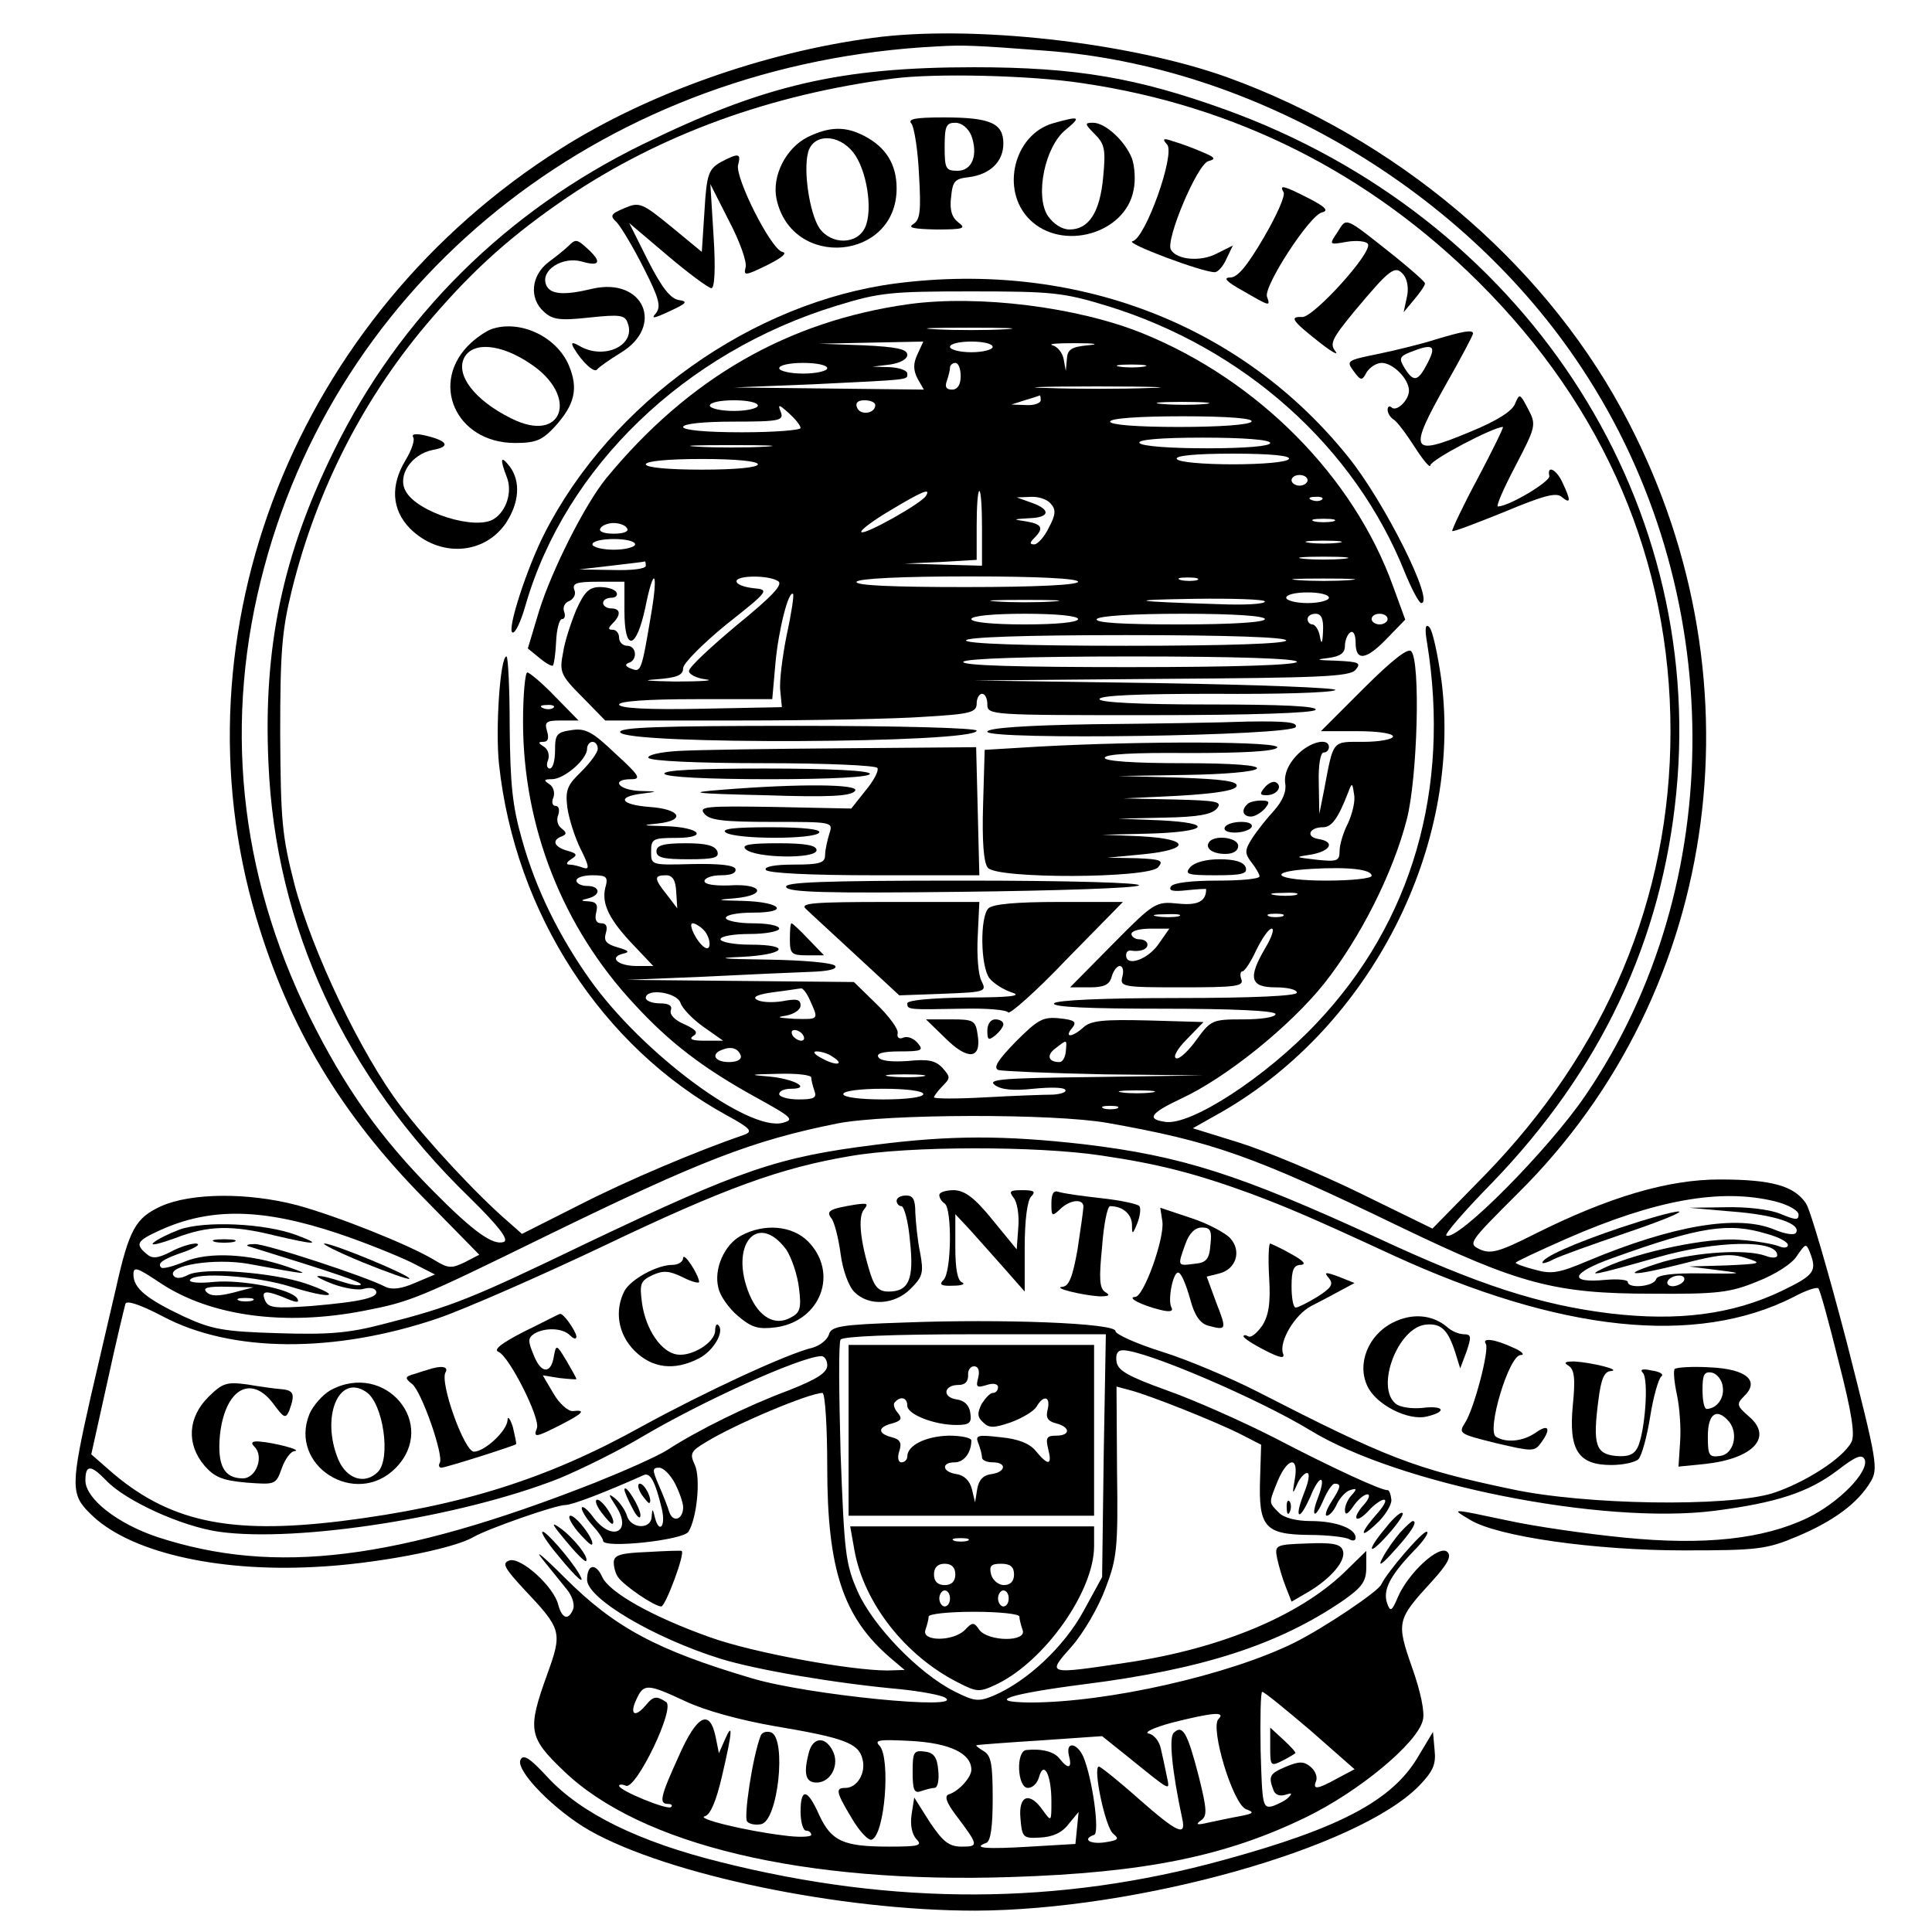 <?xml version="1.0" standalone="no"?>
<!DOCTYPE svg PUBLIC "-//W3C//DTD SVG 20010904//EN"
 "http://www.w3.org/TR/2001/REC-SVG-20010904/DTD/svg10.dtd">
<svg version="1.0" xmlns="http://www.w3.org/2000/svg"
 width="362pt" height="362pt" viewBox="0 0 362 362"
 preserveAspectRatio="xMidYMid meet">
<g transform="translate(0,362) scale(0.1,-0.1)"
fill="#000000" stroke="none">
<path d="M1635 3549 c-204 -27 -423 -105 -585 -208 -495 -313 -729 -905 -570
-1440 61 -205 158 -368 316 -528 l102 -104 -27 -14 c-25 -12 -31 -12 -57 4
-48 29 -184 83 -258 103 -92 24 -198 23 -254 -2 -48 -22 -60 -43 -85 -155 -9
-38 -30 -129 -47 -202 -37 -164 -38 -183 -2 -218 70 -72 235 -111 422 -101
109 5 258 33 297 56 28 16 154 60 172 60 13 0 73 23 147 56 12 6 22 -12 34
-63 8 -33 -5 -48 -13 -16 -4 17 -5 17 -6 1 -1 -24 -38 -23 -46 1 -3 11 -13 25
-22 33 -14 11 -14 9 1 -14 32 -49 -8 -68 -43 -20 -11 15 -21 22 -21 16 0 -5 9
-20 20 -32 11 -12 20 -25 20 -29 0 -15 150 1 160 17 16 26 23 100 12 125 -10
21 -8 26 21 43 55 34 194 92 218 92 5 0 9 -63 9 -139 0 -192 30 -282 119 -358
l26 -22 -32 -1 c-69 0 -251 33 -332 62 -107 38 -190 84 -203 114 -12 26 -28
23 -28 -6 0 -35 125 -109 250 -148 68 -21 215 -46 336 -57 39 -4 77 -11 85
-16 38 -24 -256 5 -361 36 -179 53 -258 95 -352 189 -39 39 -58 55 -42 35 16
-20 37 -46 46 -57 10 -12 15 -28 12 -37 -9 -22 -21 -18 -28 8 -8 34 -71 91
-92 83 -14 -5 -9 -14 28 -54 71 -75 72 -80 43 -160 -37 -103 -35 -117 31 -180
144 -139 451 -212 839 -199 250 8 402 39 552 112 99 48 209 139 219 182 4 14
-4 53 -20 98 -30 86 -29 90 37 162 30 33 37 47 29 55 -15 15 -74 -40 -93 -85
-11 -26 -14 -28 -20 -11 -8 24 4 50 49 97 20 20 31 37 25 37 -9 0 -75 -77 -85
-99 -6 -13 -105 -80 -163 -109 -121 -60 -349 -112 -495 -112 -86 1 -40 16 100
34 222 28 366 74 488 158 34 24 42 35 42 61 l0 31 -42 -41 c-85 -81 -231 -142
-405 -168 -153 -23 -152 -23 -105 30 22 25 50 73 63 108 22 57 24 76 22 220
l-1 159 26 -7 c35 -9 161 -59 208 -83 l37 -19 -2 -64 c-3 -90 9 -104 91 -105
35 0 69 -4 76 -8 7 -4 12 -3 12 3 0 17 -37 31 -84 31 -27 0 -51 6 -60 16 -19
19 -19 17 -2 59 19 45 40 47 32 3 -5 -28 -4 -29 4 -10 5 12 14 22 19 22 6 0 3
-16 -5 -36 -8 -20 -13 -38 -10 -41 3 -3 12 12 21 32 17 43 31 43 15 0 -15 -38
-6 -43 10 -5 7 16 16 30 21 30 13 0 11 -7 -7 -35 -9 -14 -12 -25 -8 -25 5 0
14 10 19 22 6 12 17 24 25 26 12 4 13 2 3 -9 -7 -7 -13 -20 -13 -28 0 -11 5
-9 16 7 8 12 20 22 26 22 6 0 3 -9 -7 -20 -10 -11 -16 -22 -13 -25 3 -3 13 4
23 15 10 11 23 20 28 20 6 0 1 -10 -10 -23 -34 -38 -38 -54 -5 -23 17 15 30
37 29 46 -1 10 -4 18 -7 18 -9 -2 -103 41 -214 99 -59 30 -149 70 -200 88 -72
26 -92 37 -94 54 -2 14 2 21 12 21 42 0 254 -91 351 -150 165 -101 546 -177
756 -151 118 15 178 35 232 76 35 27 46 31 51 20 8 -23 -49 -81 -107 -109 -83
-40 -194 -52 -344 -37 -71 7 -168 21 -218 32 -109 23 -107 23 -70 1 51 -31
232 -57 400 -57 138 0 155 2 212 26 69 29 113 62 137 101 16 26 14 36 -44 264
-34 130 -68 247 -76 259 -22 33 -64 45 -162 45 -97 0 -208 -33 -346 -102 -67
-34 -83 -38 -103 -29 -23 11 -21 13 71 105 385 381 463 978 194 1470 -153 280
-424 507 -738 621 -184 66 -480 99 -665 74z m324 -24 c393 -29 786 -262 1005
-595 274 -414 276 -967 7 -1362 -70 -103 -241 -275 -261 -263 -4 2 34 46 85
98 204 211 319 454 346 733 54 558 -289 1078 -846 1279 -164 59 -278 79 -470
79 -250 0 -393 -33 -620 -144 -256 -125 -456 -323 -579 -574 -96 -195 -133
-368 -123 -586 13 -306 143 -587 376 -813 56 -55 75 -80 65 -84 -20 -7 -56 18
-133 96 -99 100 -165 193 -231 326 -133 270 -162 556 -85 842 149 557 651 945
1260 976 51 3 72 2 204 -8z m70 -61 c286 -42 536 -168 742 -373 236 -235 359
-523 359 -841 0 -312 -120 -598 -349 -833 l-97 -99 -137 67 c-76 37 -177 79
-225 94 l-87 27 55 31 c279 161 450 497 411 807 -7 50 -17 96 -23 101 -7 7 -9
-2 -4 -30 44 -273 -28 -523 -207 -712 -96 -102 -237 -193 -284 -185 -35 5 -28
16 29 43 85 39 205 136 269 216 68 86 129 207 155 308 20 78 26 297 8 315 -6
6 -35 -16 -89 -70 l-80 -80 68 0 c38 0 67 -4 67 -10 0 -5 -25 -10 -55 -10 -60
0 -56 5 -74 -90 l-9 -45 -1 58 c-1 32 3 57 9 57 6 0 10 5 10 10 0 19 -37 10
-61 -16 -15 -16 -23 -34 -21 -51 3 -16 -5 -34 -21 -52 -13 -14 -32 -38 -41
-52 -14 -22 -14 -28 -1 -45 8 -10 15 -22 15 -26 0 -5 -36 -8 -79 -8 -48 0 -83
-4 -87 -11 -5 -8 4 -10 30 -7 20 2 36 3 36 2 0 -23 -16 -31 -53 -27 -41 4 -44
3 -122 -76 l-80 -81 37 0 c27 0 37 5 41 20 3 11 10 20 15 20 6 0 8 -9 5 -20
-5 -19 0 -20 112 -20 100 0 116 2 111 15 -3 8 -2 15 2 15 4 0 16 18 26 40 11
22 23 40 29 40 5 0 0 -16 -12 -36 -33 -56 -29 -74 19 -74 22 0 40 -4 40 -10 0
-6 -81 -10 -224 -10 -139 0 -227 -4 -231 -10 -4 -7 67 -10 204 -10 134 0 211
-4 211 -10 0 -6 -27 -10 -60 -10 -58 0 -61 -1 -88 -38 -15 -21 -32 -37 -38
-35 -7 2 2 18 20 36 l31 32 -104 3 c-82 2 -107 0 -121 -13 -21 -19 -37 -20
-21 -1 9 11 5 15 -24 18 -31 3 -40 -2 -82 -44 -33 -34 -43 -49 -32 -53 8 -2
97 -6 199 -8 l185 -2 -204 -3 c-170 -2 -202 -4 -187 -15 12 -9 35 -11 72 -7
31 3 57 3 60 -2 3 -4 -7 -8 -23 -9 -15 0 -72 -2 -125 -5 -54 -3 -98 -3 -98 0
0 2 7 12 16 21 15 15 15 17 0 34 -13 14 -27 17 -65 13 -30 -2 -51 0 -55 7 -5
7 8 11 40 11 41 0 45 2 34 15 -7 9 -19 14 -27 11 -8 -4 -13 0 -11 8 2 7 -16
32 -40 55 l-42 41 -213 2 -212 2 145 6 c80 4 169 8 198 9 33 1 51 5 47 11 -3
6 -60 11 -128 12 -84 1 -99 3 -49 5 84 4 98 23 17 23 -30 0 -55 5 -55 10 0 6
25 10 55 10 30 0 55 5 55 10 0 6 -22 10 -50 10 -27 0 -50 5 -50 10 0 6 23 10
51 10 70 0 53 20 -19 22 -51 1 -52 2 -14 5 61 6 50 28 -11 24 -29 -1 -47 2
-47 8 0 6 14 11 31 11 19 0 29 4 27 12 -3 7 -30 10 -81 9 -77 -2 -77 -2 -77
23 0 24 3 26 46 26 63 0 46 20 -19 22 -44 1 -46 2 -14 5 53 6 42 27 -16 31
-54 4 -63 19 -14 25 31 4 31 4 -5 5 -40 2 -54 22 -15 22 19 0 15 7 -30 48 -43
41 -56 48 -82 44 -28 -4 -31 -8 -31 -38 0 -19 -4 -34 -10 -34 -5 0 -7 7 -3 16
3 9 0 20 -8 25 -11 7 -11 9 -1 9 9 0 11 7 7 20 -5 17 -2 20 26 20 l33 0 -44
45 c-24 25 -48 45 -52 45 -4 0 -8 -42 -8 -92 0 -197 74 -385 208 -529 67 -73
130 -121 230 -176 67 -37 71 -41 48 -47 -65 -16 -263 131 -361 269 -58 82
-101 169 -127 262 -18 63 -22 104 -23 211 0 72 -3 132 -6 132 -12 0 -21 -137
-14 -202 30 -279 193 -530 427 -658 44 -24 49 -30 33 -36 -90 -31 -218 -85
-308 -131 l-109 -55 -26 23 c-58 50 -152 151 -201 216 -74 97 -166 290 -199
415 -24 93 -26 121 -27 283 0 153 3 193 22 270 47 190 137 365 263 510 80 93
151 156 254 226 174 117 379 192 611 222 77 10 257 6 354 -9z m-992 -1170 c-3
-3 -12 -4 -19 -1 -8 3 -5 6 6 6 11 1 17 -2 13 -5z m83 -77 c0 -7 -14 -26 -31
-43 -26 -25 -30 -34 -26 -67 3 -21 14 -56 25 -78 16 -32 17 -39 5 -35 -8 3
-20 6 -26 6 -7 0 -6 4 3 10 13 8 11 11 -7 16 -25 7 -30 20 -10 27 9 4 9 7 -1
15 -7 5 -10 16 -6 25 3 10 1 17 -5 17 -6 0 -8 7 -4 16 3 9 0 20 -8 25 -11 7
-10 9 5 9 23 0 66 37 66 57 0 7 5 13 10 13 6 0 10 -6 10 -13z m1406 -139 c-9
-17 -16 -41 -16 -52 0 -19 -4 -21 -42 -17 -43 5 -43 5 -10 10 36 7 44 24 12
29 -24 4 -17 22 9 22 16 0 28 16 47 65 7 19 8 19 11 -3 3 -12 -3 -36 -11 -54z
m44 -99 c0 -5 -38 -9 -85 -9 -95 0 -117 17 -27 22 70 4 112 -1 112 -13z
m-1436 -23 c-7 -30 8 -60 54 -108 l36 -38 -31 0 c-35 0 -53 16 -26 23 14 3 11
6 -10 12 -21 6 -26 12 -22 26 4 13 1 19 -8 19 -10 0 -13 7 -10 20 4 15 0 20
-13 21 -17 1 -17 2 -1 6 23 6 22 23 -3 23 -11 0 -20 5 -20 10 0 6 14 10 30 10
27 0 30 -3 24 -24z m133 -7 l2 -31 -19 25 c-25 31 -25 37 -2 37 12 0 18 -9 19
-31z m1161 -6 c-10 -2 -28 -2 -40 0 -13 2 -5 4 17 4 22 1 32 -1 23 -4z m-220
-40 c-10 -2 -28 -2 -40 0 -13 2 -5 4 17 4 22 1 32 -1 23 -4z m195 0 c-7 -2
-19 -2 -25 0 -7 3 -2 5 12 5 14 0 19 -2 13 -5z m-1085 -25 c14 -14 16 -42 2
-33 -14 9 -32 45 -22 45 4 0 13 -5 20 -12z m852 -28 c-20 -28 -60 -42 -60 -20
0 6 3 9 8 9 18 -3 32 2 32 11 0 6 -7 10 -15 10 -8 0 -15 5 -15 10 0 6 16 10
36 10 l35 0 -21 -30z m-652 -105 c16 -36 17 -35 -30 -34 -30 2 -35 3 -15 6 15
3 27 11 27 19 0 12 -8 13 -34 8 -19 -3 -41 -2 -48 3 -9 5 2 10 32 14 25 3 48
7 51 7 3 1 11 -9 17 -23z m-243 -4 c3 -10 22 -30 43 -45 l37 -26 -35 0 c-23 0
-30 3 -21 9 10 6 5 12 -17 22 -17 7 -28 18 -25 26 3 9 -4 13 -21 13 -14 0 -26
5 -26 10 0 19 58 11 65 -9z m230 -61 c3 -5 2 -10 -4 -10 -5 0 -13 5 -16 10 -3
6 -2 10 4 10 5 0 13 -4 16 -10z m492 -30 c-1 -11 -6 -20 -12 -20 -21 0 -25 13
-7 26 22 17 21 17 19 -6z m-609 -8 c2 -7 -7 -12 -22 -12 -27 0 -35 15 -13 23
17 7 30 3 35 -11z m172 -2 c24 -15 7 -18 -20 -3 -14 7 -18 13 -10 13 8 0 22
-4 30 -10z m-40 -39 c0 -5 3 -16 6 -25 5 -13 -1 -16 -30 -16 -20 0 -36 5 -36
10 0 6 10 10 22 10 40 0 5 19 -42 23 -38 3 -36 4 18 5 34 1 62 -2 62 -7z m208
2 c-15 -2 -42 -2 -60 0 -18 2 -6 4 27 4 33 0 48 -2 33 -4z m2 -33 c0 -6 -32
-10 -75 -10 -43 0 -75 4 -75 10 0 6 32 10 75 10 43 0 75 -4 75 -10z m428 3
c-16 -2 -40 -2 -55 0 -16 2 -3 4 27 4 30 0 43 -2 28 -4z m-65 -30 c-7 -2 -19
-2 -25 0 -7 3 -2 5 12 5 14 0 19 -2 13 -5z m-18 -27 c197 -35 272 -61 549
-195 222 -107 290 -125 471 -125 123 -1 147 2 198 23 33 13 65 33 74 48 16 23
17 24 24 7 14 -36 9 -43 -53 -73 -92 -44 -194 -57 -321 -42 -131 16 -246 53
-437 142 -257 118 -365 153 -549 175 -150 17 -250 17 -391 -1 -183 -23 -250
-46 -538 -183 -218 -105 -254 -120 -384 -153 -65 -17 -103 -20 -197 -17 -101
3 -124 7 -176 31 -70 33 -95 53 -95 79 0 16 7 13 52 -17 93 -61 231 -80 380
-51 88 17 102 23 343 141 289 141 385 178 544 210 92 18 404 19 506 1z m-12
-61 c109 -16 178 -34 282 -72 66 -25 103 -40 263 -114 315 -145 570 -172 753
-79 22 12 43 19 46 16 3 -2 20 -64 38 -137 25 -97 31 -138 24 -151 -16 -31
-89 -77 -148 -96 -86 -26 -352 -22 -490 8 -181 38 -232 58 -476 183 -49 25
-129 59 -177 74 -48 15 -88 33 -88 39 0 15 -213 23 -395 16 -121 -4 -138 -7
-142 -23 -3 -9 -16 -20 -30 -24 -50 -12 -206 -85 -321 -148 -176 -98 -338
-149 -562 -177 -212 -26 -326 -1 -437 97 l-32 28 30 135 c16 74 32 140 34 147
2 7 27 -1 69 -23 129 -69 323 -70 517 -4 52 18 191 79 309 135 228 109 333
147 464 169 110 19 349 19 469 1z m1263 -86 c24 -6 44 -17 44 -25 0 -11 -6
-10 -35 2 -20 8 -62 13 -102 12 l-68 -1 80 -7 c80 -6 131 -23 120 -40 -3 -5
-21 -2 -40 6 -69 29 -191 8 -351 -59 -52 -22 -67 -25 -98 -16 -20 5 -36 11
-36 13 0 2 43 22 95 45 167 73 289 95 391 70z m-2693 -60 c51 -17 112 -42 137
-54 l45 -23 -38 -16 c-25 -11 -43 -13 -55 -7 -36 19 -225 81 -245 80 -12 0
-17 -2 -12 -4 165 -51 215 -68 211 -72 -3 -3 -19 0 -37 6 -18 6 -37 11 -43 10
-6 0 7 -7 28 -15 22 -8 47 -12 57 -9 10 3 20 2 23 -3 8 -13 -26 -21 -120 -29
-71 -5 -82 -4 -88 12 -7 18 3 18 48 -1 13 -5 17 -4 13 3 -11 18 -105 36 -157
31 -27 -3 -47 -1 -44 4 10 15 122 8 189 -13 77 -24 100 -19 28 6 -62 21 -193
31 -221 16 -13 -7 -23 -7 -27 -1 -12 19 77 33 140 22 114 -21 121 -22 75 -6
-72 25 -149 29 -194 10 -22 -9 -41 -14 -44 -11 -8 8 3 16 45 30 21 8 30 14 20
15 -10 0 -32 -7 -48 -16 -24 -12 -34 -13 -45 -3 -21 18 -18 24 26 44 95 43
192 41 333 -6z m2678 -1 c22 -6 39 -15 39 -21 0 -5 -8 -6 -17 -2 -10 4 -43 10
-74 12 -57 5 -187 -22 -252 -52 -38 -18 -21 -15 98 19 111 32 225 34 225 4 0
-5 -9 -6 -22 -1 -36 13 -128 7 -191 -11 -88 -27 -63 -29 35 -4 69 18 91 20
119 11 32 -10 30 -11 -36 -14 l-70 -2 55 -7 c49 -6 46 -7 -29 -6 -59 1 -86 -3
-88 -11 -5 -14 -53 -18 -53 -5 0 4 -18 6 -41 4 -72 -7 -66 13 13 41 164 59
217 67 289 45z m-156 -88 c-3 -5 -13 -10 -21 -10 -8 0 -12 5 -9 10 3 6 13 10
21 10 8 0 12 -4 9 -10z m-2718 -22 c-28 -7 -42 -7 -50 1 -8 8 2 11 39 10 l49
-1 -38 -10z m36 -15 c-7 -2 -19 -2 -25 0 -7 3 -2 5 12 5 14 0 19 -2 13 -5z
m1595 -290 l-3 -228 -35 -64 c-36 -66 -105 -131 -168 -158 -29 -12 -36 -11
-74 8 -67 34 -152 122 -181 187 -23 52 -25 73 -32 259 -3 112 -4 207 0 213 4
6 96 10 251 10 l246 0 -4 -227z m-518 169 c0 -14 -19 -26 -72 -47 -78 -29
-171 -75 -228 -112 -19 -12 -80 -39 -135 -61 -371 -146 -600 -174 -820 -102
-75 25 -135 72 -135 106 0 30 10 30 39 0 36 -38 141 -86 211 -96 148 -21 456
28 638 100 41 17 112 52 157 79 112 66 293 148 333 150 6 1 12 -7 12 -17z
m-285 -222 c8 -16 15 -36 15 -44 0 -23 -19 -30 -26 -9 -3 10 -12 33 -20 51
-12 28 -12 32 1 32 8 0 21 -13 30 -30z m20 -408 c36 -17 102 -35 165 -46 131
-22 159 -32 166 -62 7 -26 -10 -54 -32 -54 -19 0 -18 -7 12 -57 14 -24 31 -42
37 -40 25 8 36 153 15 176 -11 11 0 12 59 9 72 -4 113 -23 113 -54 0 -14 -23
-40 -42 -46 -9 -3 -5 -15 13 -39 43 -57 43 -59 11 -59 -24 0 -35 9 -60 46
l-29 46 -5 -32 c-3 -20 1 -37 9 -46 12 -12 5 -14 -51 -14 -86 0 -108 10 -131
59 -22 50 -35 52 -35 6 0 -19 5 -35 10 -35 6 0 10 -4 10 -8 0 -4 -24 -5 -52
-1 -74 9 -166 32 -147 36 10 3 21 28 32 76 19 81 21 104 5 67 l-11 -25 -6 30
c-11 54 -35 42 -69 -35 -35 -77 -38 -90 -20 -90 6 0 9 -3 5 -6 -6 -6 -97 31
-97 40 0 3 6 3 13 0 19 -7 93 146 75 157 -18 12 -24 11 -38 -6 -20 -24 -31
-18 -18 10 14 31 20 31 93 -3z m1170 -54 l83 -73 -32 -17 c-38 -21 -47 -22
-40 -5 3 8 -2 20 -11 27 -12 10 -21 10 -45 0 -31 -13 -34 -18 -24 -44 3 -9 12
-12 22 -9 12 4 14 3 7 -4 -5 -6 -19 -13 -30 -17 -19 -5 -20 0 -23 104 -1 61 0
110 3 110 4 0 44 -33 90 -72z m-172 21 c-16 -16 27 -160 52 -169 16 -6 14 -8
-12 -13 -17 -3 -44 -9 -59 -12 -21 -5 -25 -4 -14 4 12 8 12 19 -4 83 -21 81
-30 98 -47 81 -9 -9 -3 -71 16 -160 8 -35 -8 -28 -82 37 -37 33 -71 60 -74 60
-12 0 12 -115 27 -126 12 -10 9 -12 -16 -16 -28 -4 -43 6 -20 14 11 3 -3 105
-20 146 -12 27 -34 30 -27 2 6 -23 -1 -26 -17 -6 -10 14 -34 20 -63 17 -20 -2
-17 -71 3 -71 9 0 18 9 21 21 9 31 23 3 23 -46 0 -39 0 -39 -16 -17 -25 36
-46 28 -42 -15 3 -36 5 -38 37 -36 23 1 41 9 53 25 l19 23 -3 -30 -3 -30 -85
-5 c-81 -5 -110 -3 -82 7 8 3 12 29 12 83 0 65 -3 81 -17 89 -10 6 -16 11 -13
11 3 1 57 5 120 9 l115 8 45 -36 c88 -71 82 -68 76 -38 -3 15 -8 38 -11 51 -3
14 -13 26 -23 28 -9 2 10 11 43 20 75 19 103 22 88 7z"/>
<path d="M1708 3388 c5 -7 12 -50 14 -96 4 -68 2 -84 -11 -92 -11 -7 2 -9 43
-10 51 0 57 2 42 13 -12 9 -17 23 -14 47 3 31 7 35 33 38 40 5 65 29 65 63 0
38 -24 49 -111 49 -56 0 -69 -3 -61 -12z m112 -22 c13 -36 2 -66 -26 -66 -22
0 -24 4 -24 45 0 39 3 45 20 45 12 0 24 -10 30 -24z"/>
<path d="M1973 3389 c-73 -21 -99 -125 -44 -180 61 -61 180 -27 195 55 4 18 2
45 -3 59 -13 33 -50 67 -73 67 -16 0 -16 -2 3 -21 19 -19 21 -29 16 -81 -6
-66 -27 -98 -63 -98 -14 0 -30 10 -41 26 -24 38 -5 130 34 161 30 25 26 26
-24 12z"/>
<path d="M1513 3363 c-41 -21 -67 -73 -58 -116 29 -133 225 -115 225 20 0 45
-20 77 -60 98 -36 19 -66 18 -107 -2z m86 -29 c25 -32 37 -107 22 -140 -15
-33 -64 -33 -86 -1 -18 28 -30 106 -21 141 9 36 57 36 85 0z"/>
<path d="M2187 3349 c15 -19 -41 -176 -65 -181 -16 -3 130 -58 154 -58 6 0 16
11 22 25 l12 25 -30 -15 c-30 -16 -75 -12 -86 7 -11 17 49 160 70 166 15 4 13
7 -11 17 -16 7 -40 16 -54 20 -20 7 -22 5 -12 -6z"/>
<path d="M1350 3316 c-22 -13 -26 -22 -30 -91 l-5 -77 -57 47 c-55 45 -60 47
-88 35 -26 -11 -28 -14 -14 -27 8 -9 31 -47 50 -85 29 -57 33 -72 23 -85 -10
-11 -4 -10 26 4 32 15 35 18 16 21 -15 3 -31 23 -57 74 l-35 70 72 -61 c40
-34 77 -61 82 -61 6 0 8 37 4 98 l-6 97 35 -69 c20 -38 34 -77 31 -87 -4 -16
-1 -16 40 4 28 14 39 23 29 25 -21 4 -89 139 -83 163 6 22 1 23 -33 5z"/>
<path d="M2405 3260 c4 -6 -13 -44 -37 -85 -31 -53 -49 -75 -63 -75 -14 0 -7
-8 24 -25 50 -29 52 -30 45 -11 -7 19 80 153 103 158 13 3 7 10 -24 26 -47 24
-57 27 -48 12z"/>
<path d="M2506 3185 c-16 -24 -16 -24 18 -18 18 3 36 1 39 -4 10 -15 -102
-138 -123 -137 -25 1 -19 -7 33 -48 23 -18 36 -25 29 -16 -11 14 -6 24 36 75
67 80 76 87 92 68 7 -9 10 -26 6 -42 l-6 -28 20 24 c11 13 20 26 20 30 0 3
-26 26 -57 51 -96 76 -89 73 -107 45z"/>
<path d="M1065 3159 c-5 -5 -22 -19 -37 -30 -33 -25 -37 -68 -9 -93 16 -15 30
-17 85 -11 57 6 67 5 72 -10 16 -41 -41 -69 -87 -45 -17 10 -20 9 -14 -2 16
-27 39 -48 44 -40 3 4 23 18 44 31 83 50 43 142 -53 120 -54 -13 -80 -11 -87
8 -10 27 31 53 67 43 34 -10 38 -1 12 23 -21 19 -23 20 -37 6z"/>
<path d="M1679 3089 c-269 -35 -534 -223 -659 -469 -33 -65 -70 -179 -60 -185
5 -3 16 20 25 52 75 258 298 473 582 560 81 25 102 27 253 27 151 0 172 -2
254 -27 257 -79 464 -264 558 -499 13 -32 27 -58 31 -58 26 0 -69 190 -137
274 -200 249 -511 368 -847 325z"/>
<path d="M1702 3050 c-227 -32 -412 -139 -566 -326 -40 -49 -102 -172 -126
-249 l-21 -70 22 -18 c12 -10 23 -16 25 -14 2 2 5 22 6 45 1 23 6 42 11 42 5
0 7 6 4 14 -3 8 1 17 10 20 8 4 13 13 9 21 -4 12 4 15 44 15 l50 0 0 -55 c0
-77 22 -73 39 6 16 80 25 70 11 -12 -18 -107 -19 -109 -37 -102 -11 4 -13 8
-5 11 17 5 15 32 -3 32 -8 0 -15 7 -15 15 0 8 -5 15 -12 15 -9 0 -9 3 0 12 16
16 15 28 -3 28 -8 0 -15 5 -15 10 0 6 7 10 16 10 8 0 12 5 9 10 -3 6 -17 10
-31 10 -20 0 -29 -9 -44 -42 -10 -24 -22 -60 -25 -81 -7 -36 -5 -42 36 -83
l43 -44 251 0 c137 0 294 3 348 7 85 5 97 8 97 25 0 10 5 18 10 18 6 0 10 -9
10 -20 0 -20 7 -20 304 -20 193 0 307 4 311 10 4 7 -65 10 -199 10 -135 0
-206 4 -206 10 0 7 73 10 215 10 118 -1 220 2 227 7 7 4 -142 10 -332 13
l-345 5 351 3 c298 2 353 4 364 17 11 13 6 15 -36 17 -37 1 -41 2 -16 5 23 3
32 9 32 23 0 10 5 22 10 25 6 4 10 -5 10 -19 0 -36 20 -33 60 9 l33 34 -23 63
c-74 205 -252 385 -468 473 -123 50 -309 73 -440 55z m181 -47 c-34 -2 -93 -2
-130 0 -37 2 -9 3 62 3 72 0 102 -1 68 -3z m-164 -47 c-8 -17 -8 -29 0 -45
l12 -21 -178 2 -178 2 150 6 c185 9 175 8 175 20 0 6 -15 11 -32 12 l-33 1 33
4 c19 3 32 10 32 18 0 11 -20 15 -82 18 l-83 3 97 2 98 2 -11 -24z m141 14 c0
-5 -18 -10 -40 -10 -22 0 -40 5 -40 10 0 6 18 10 40 10 22 0 40 -4 40 -10z
m178 3 c-31 -3 -38 -8 -39 -26 l-2 -22 -4 22 c-2 12 -12 24 -21 26 -9 3 10 4
43 4 38 0 46 -2 23 -4z m-488 -43 c0 -5 -20 -10 -45 -10 -25 0 -45 5 -45 10 0
6 20 10 45 10 25 0 45 -4 45 -10z m250 -15 c0 -16 -6 -25 -16 -25 -11 0 -14 5
-10 16 3 9 6 20 6 25 0 5 5 9 10 9 6 0 10 -11 10 -25z m343 18 c-13 -2 -33 -2
-45 0 -13 2 -3 4 22 4 25 0 35 -2 23 -4z m10 -40 c-51 -2 -136 -2 -190 0 -54
1 -12 3 92 3 105 0 149 -2 98 -3z m-203 -23 c0 -5 -12 -10 -27 -9 l-28 1 25 8
c14 4 26 8 28 9 1 1 2 -3 2 -9z m-530 -10 c0 -5 -20 -10 -45 -10 -25 0 -45 5
-45 10 0 6 20 10 45 10 25 0 45 -4 45 -10z m220 1 c0 -16 -28 -20 -34 -5 -4 9
1 14 14 14 11 0 20 -4 20 -9z m618 2 c-21 -2 -57 -2 -80 0 -24 2 -7 4 37 4 44
0 63 -2 43 -4z m-758 -45 c0 -4 -49 -8 -110 -8 -67 0 -110 4 -110 10 0 6 38
10 95 10 86 0 94 2 88 18 -6 15 -4 15 15 -2 12 -11 22 -23 22 -28z m845 12
c-4 -6 -60 -10 -136 -10 -79 0 -129 4 -129 10 0 6 52 10 136 10 87 0 133 -4
129 -10z m35 -40 c0 -6 -46 -10 -119 -10 -69 0 -122 4 -126 10 -4 6 38 10 119
10 77 0 126 -4 126 -10z m-947 -7 c-35 -2 -91 -2 -125 0 -35 2 -7 3 62 3 69 0
97 -1 63 -3z m982 -23 c-3 -6 -50 -10 -105 -10 -55 0 -102 4 -105 10 -4 6 33
10 105 10 72 0 109 -4 105 -10z m-995 -10 c0 -6 -42 -10 -105 -10 -63 0 -105
4 -105 10 0 6 42 10 105 10 63 0 105 -4 105 -10z m1030 -30 c0 -5 -7 -10 -15
-10 -8 0 -15 5 -15 10 0 6 7 10 15 10 8 0 15 -4 15 -10z m-715 -29 c-8 -14
-115 -74 -121 -68 -3 3 21 21 53 40 60 36 78 44 68 28z m105 -61 l0 -70 -72 2
-73 2 68 3 67 4 0 64 c0 36 2 65 5 65 3 0 5 -31 5 -70z m129 46 c10 -11 9 -21
-4 -45 -8 -17 -21 -31 -27 -31 -9 0 -9 3 0 12 18 18 15 26 -15 31 -26 4 -26 4
5 6 39 1 42 16 5 29 l-28 10 26 1 c15 1 32 -5 38 -13z m508 8 c-3 -3 -12 -4
-19 -1 -8 3 -5 6 6 6 11 1 17 -2 13 -5z m21 -41 c-10 -2 -26 -2 -35 0 -10 3
-2 5 17 5 19 0 27 -2 18 -5z m-1323 -13 c4 -6 -7 -10 -25 -10 -18 0 -29 4 -25
10 3 6 15 10 25 10 10 0 22 -4 25 -10z m15 -30 c0 -5 -18 -10 -40 -10 -22 0
-40 5 -40 10 0 6 18 10 40 10 22 0 40 -4 40 -10z m1318 3 c-16 -2 -40 -2 -55
0 -16 2 -3 4 27 4 30 0 43 -2 28 -4z m10 -30 c-21 -2 -55 -2 -75 0 -21 2 -4 4
37 4 41 0 58 -2 38 -4z m-1308 -13 c0 -6 -26 -9 -62 -8 l-63 1 60 7 c33 4 61
7 63 8 1 1 2 -2 2 -8z m248 -29 c10 -6 -12 -29 -77 -82 -49 -41 -90 -79 -90
-86 -1 -6 14 -14 32 -16 17 -2 -8 -4 -58 -4 -49 1 -66 2 -37 4 41 3 52 8 52
21 0 9 37 46 81 82 81 64 81 65 50 68 -17 2 -31 7 -31 13 0 11 60 12 78 0z
m562 -1 c0 -6 -77 -10 -211 -10 -137 0 -208 3 -204 10 4 6 85 10 211 10 129 0
204 -4 204 -10z m223 3 c-7 -2 -21 -2 -30 0 -10 3 -4 5 12 5 17 0 24 -2 18 -5z
m285 0 c-27 -2 -69 -2 -95 0 -27 2 -5 3 47 3 52 0 74 -1 48 -3z m-1054 -103
c-8 -40 -14 -87 -12 -104 l3 -31 -152 -3 c-100 -2 -153 1 -153 8 0 6 52 10
144 10 l143 0 6 68 c6 64 25 137 33 129 2 -2 -3 -36 -12 -77z m1016 70 c0 -5
-18 -10 -40 -10 -22 0 -40 5 -40 10 0 6 18 10 40 10 22 0 40 -4 40 -10z m-517
-7 c-29 -2 -77 -2 -105 0 -29 2 -6 3 52 3 58 0 81 -1 53 -3z m397 0 c0 -5 -39
-7 -87 -5 -163 5 -179 8 -45 10 72 1 132 -1 132 -5z m-350 -33 c0 -6 -40 -10
-100 -10 -60 0 -100 4 -100 10 0 6 40 10 100 10 60 0 100 -4 100 -10z m350 0
c0 -6 -60 -10 -161 -10 -104 0 -158 3 -154 10 4 6 68 10 161 10 96 0 154 -4
154 -10z m109 -22 c-1 -24 -3 -27 -6 -10 -2 12 -9 22 -14 22 -5 0 -9 5 -9 10
0 6 7 10 15 10 11 0 15 -10 14 -32z m121 22 c0 -5 -7 -10 -15 -10 -8 0 -15 5
-15 10 0 6 7 10 15 10 8 0 15 -4 15 -10z m-190 -40 c0 -6 -107 -10 -300 -10
-193 0 -300 4 -300 10 0 6 107 10 300 10 193 0 300 -4 300 -10z m20 -40 c0 -6
-112 -10 -316 -10 -207 0 -313 3 -309 10 4 6 120 10 316 10 199 0 309 -4 309
-10z"/>
<path d="M920 3003 c-8 -3 -25 -14 -37 -25 -80 -73 -30 -188 82 -188 39 0 51
5 75 31 37 41 44 71 26 114 -23 55 -93 87 -146 68z m73 -64 c93 -61 62 -152
-35 -103 -69 34 -105 82 -88 114 16 30 68 26 123 -11z"/>
<path d="M2690 2984 c-25 -8 -73 -20 -107 -27 -59 -12 -61 -13 -47 -32 14 -19
16 -19 25 -2 6 9 18 17 28 17 21 0 51 -30 51 -52 0 -18 -24 -41 -33 -31 -4 3
-7 1 -7 -5 0 -6 5 -14 11 -18 6 -3 24 -27 40 -52 16 -25 29 -40 29 -34 0 10
118 72 136 72 2 0 -19 -43 -47 -96 -28 -52 -49 -97 -48 -99 2 -2 46 15 98 36
72 30 97 37 107 28 17 -14 18 -8 2 26 -11 25 -30 35 -25 13 2 -10 -74 -56 -96
-57 -5 -1 10 33 32 75 39 75 40 78 24 108 -15 29 -16 29 -24 10 -5 -14 -33
-32 -84 -53 -113 -47 -117 -38 -45 90 28 49 50 91 50 94 0 8 -20 4 -70 -11z
m-15 -44 c-18 -35 -26 -37 -43 -10 -11 18 -10 22 10 30 43 17 50 13 33 -20z"/>
<path d="M774 2801 c4 -5 -3 -25 -14 -43 -29 -48 -26 -93 8 -128 55 -55 139
-50 180 10 25 38 28 78 7 106 -17 22 -19 15 -5 -21 10 -27 -1 -62 -24 -77 -34
-23 -145 12 -166 52 -16 29 11 69 51 77 34 6 28 17 -14 27 -18 4 -26 3 -23 -3z"/>
<path d="M2048 2263 c-126 -2 -198 -7 -198 -14 0 -16 572 -8 578 9 3 9 -19 11
-90 10 -51 -2 -182 -4 -290 -5z"/>
<path d="M1162 2248 c8 -24 668 -21 668 3 0 5 -145 9 -336 9 -264 0 -335 -3
-332 -12z"/>
<path d="M1945 2221 l-100 -6 -3 -104 c-2 -67 1 -108 9 -117 17 -21 301 -20
319 1 11 13 5 15 -41 17 l-54 1 64 6 c93 9 92 29 -1 34 l-73 3 87 2 c111 3
126 20 21 25 l-78 3 86 2 c63 1 90 6 99 17 11 13 1 15 -81 17 l-94 2 104 5
c69 4 106 10 108 18 3 9 -25 13 -109 16 l-113 3 127 2 c71 1 130 6 133 12 4 6
-45 10 -139 10 -95 0 -146 4 -146 10 0 7 53 10 156 9 102 0 160 3 167 10 12
12 -250 13 -448 2z"/>
<path d="M1272 2213 c-36 -2 -60 -8 -57 -13 4 -6 94 -10 215 -10 115 0 211 -4
214 -9 3 -5 -7 -24 -22 -42 l-27 -34 -144 3 c-128 2 -143 1 -131 -13 10 -12
36 -15 127 -15 114 0 114 0 107 -22 -4 -13 -8 -31 -8 -40 0 -15 -10 -18 -59
-18 -36 0 -56 -4 -52 -10 4 -6 83 -10 203 -10 l197 0 -3 120 -3 120 -247 -2
c-136 -1 -275 -3 -310 -5z"/>
<path d="M1245 2170 c4 -6 80 -10 196 -10 119 0 189 4 189 10 0 6 -72 10 -196
10 -127 0 -193 -3 -189 -10z"/>
<path d="M2370 2145 c-10 -12 -10 -15 3 -15 19 0 31 16 18 24 -5 3 -14 -1 -21
-9z"/>
<path d="M1350 2140 c-64 -5 -52 -7 83 -10 120 -4 161 -2 169 8 11 13 -104 14
-252 2z"/>
<path d="M2337 2113 c-12 -11 -8 -23 7 -23 7 0 19 7 26 15 10 12 9 15 -7 15
-11 0 -23 -3 -26 -7z"/>
<path d="M2295 2070 c-3 -6 5 -10 19 -10 14 0 28 5 31 10 3 6 -5 10 -19 10
-14 0 -28 -4 -31 -10z"/>
<path d="M1360 2060 c20 -13 167 -13 175 0 4 6 -29 10 -92 10 -67 0 -93 -3
-83 -10z"/>
<path d="M2267 2044 c-11 -12 3 -24 29 -24 15 0 24 6 24 15 0 15 -40 21 -53 9z"/>
<path d="M1230 2025 c0 -12 13 -15 60 -15 49 0 58 3 54 15 -5 11 -21 15 -60
15 -41 0 -54 -4 -54 -15z"/>
<path d="M1397 2029 c17 -17 133 -19 133 -2 0 9 -20 13 -72 13 -54 0 -69 -3
-61 -11z"/>
<path d="M2230 1995 c-11 -13 -5 -15 48 -15 50 0 60 3 56 15 -4 10 -20 15 -49
15 -26 0 -47 -6 -55 -15z"/>
<path d="M1473 1958 c3 -10 75 -12 328 -9 178 2 328 7 333 12 6 5 -130 9 -328
9 -266 0 -337 -3 -333 -12z"/>
<path d="M1510 1917 c8 -8 51 -47 95 -88 l80 -74 82 3 c80 3 82 4 72 24 -6 11
-9 49 -7 84 l3 64 -170 0 c-141 0 -167 -2 -155 -13z"/>
<path d="M1852 1918 c-16 -16 -15 -109 2 -131 8 -10 27 -22 43 -27 19 -6 -6
-9 -84 -9 -68 -1 -113 -5 -113 -11 0 -12 1 -12 104 -10 43 1 82 -2 85 -7 3 -4
53 40 110 100 l105 107 -120 0 c-80 0 -124 -4 -132 -12z"/>
<path d="M1480 1860 c0 -27 3 -30 32 -30 l32 0 -29 30 c-16 17 -30 30 -32 30
-2 0 -3 -13 -3 -30z"/>
<path d="M1771 1675 c42 -42 68 -40 61 5 -4 28 -7 30 -50 30 l-47 0 36 -35z"/>
<path d="M1850 1689 c0 -18 2 -19 15 -9 8 7 15 16 15 21 0 5 -7 9 -15 9 -9 0
-15 -9 -15 -21z"/>
<path d="M1760 1381 c0 -6 5 -13 10 -16 14 -9 13 -128 -2 -143 -9 -9 -5 -12
18 -11 16 0 23 3 17 6 -9 3 -13 26 -13 66 l0 62 28 -30 c15 -17 44 -49 65 -73
l37 -42 0 83 c0 51 5 88 12 95 9 9 6 12 -16 12 -24 0 -26 -2 -17 -14 7 -8 11
-33 9 -56 l-3 -41 -45 55 c-34 42 -52 55 -72 56 -16 0 -28 -4 -28 -9z"/>
<path d="M1970 1365 c0 -24 1 -25 16 -11 18 18 44 21 44 5 0 -5 -5 -41 -11
-80 -9 -51 -16 -69 -28 -70 -21 -2 37 -16 69 -18 18 0 21 2 11 8 -11 7 -12 25
-6 85 3 42 10 76 15 76 23 0 40 -14 41 -34 0 -20 1 -20 10 2 5 13 7 27 4 32
-3 4 -35 11 -72 15 -36 4 -72 9 -80 12 -9 3 -13 -4 -13 -22z"/>
<path d="M1680 1370 c0 -5 4 -10 9 -10 5 0 13 -29 16 -65 8 -72 -2 -95 -40
-95 -18 0 -26 8 -34 33 -19 60 -24 107 -12 121 9 11 6 12 -16 9 -49 -8 -56
-12 -45 -26 5 -6 13 -36 17 -66 4 -31 15 -61 26 -72 27 -27 75 -24 105 6 23
23 25 30 18 68 -5 23 -8 57 -9 75 0 24 -4 32 -17 32 -10 0 -18 -4 -18 -10z"/>
<path d="M2178 1331 c4 -32 -35 -141 -51 -141 -17 -1 13 -16 46 -24 19 -5 26
-3 22 4 -8 14 4 72 14 65 5 -2 14 -24 21 -49 8 -31 19 -46 34 -50 34 -9 35 -8
15 43 l-18 49 24 6 c31 8 42 42 20 66 -9 10 -43 28 -74 38 l-57 19 4 -26z m90
-43 c-2 -28 -8 -34 -30 -36 -32 -4 -32 -5 -17 37 7 20 18 31 31 31 16 0 19 -6
16 -32z"/>
<path d="M1389 1305 c-32 -17 -52 -63 -43 -98 3 -15 20 -39 37 -53 26 -22 38
-25 71 -21 84 12 118 102 60 161 -30 30 -82 34 -125 11z m84 -26 c10 -15 21
-47 24 -72 5 -39 2 -47 -16 -56 -29 -16 -59 1 -77 44 -38 92 15 156 69 84z"/>
<path d="M2378 1226 c3 -48 -1 -71 -13 -90 -10 -14 -21 -23 -26 -20 -5 3 -9 3
-9 0 0 -3 18 -15 40 -26 29 -15 38 -16 34 -6 -8 22 22 73 53 89 16 8 40 21 55
29 l26 14 -30 12 c-25 9 -28 9 -18 -3 9 -11 5 -18 -22 -35 -18 -11 -36 -20
-40 -20 -5 0 -8 18 -8 40 0 31 4 40 18 40 10 1 4 8 -18 20 -19 11 -37 19 -40
20 -3 0 -4 -29 -2 -64z"/>
<path d="M1280 1263 c0 -7 -9 -13 -20 -13 -29 0 -78 -27 -90 -49 -19 -37 -12
-81 19 -112 33 -33 75 -38 121 -14 27 14 48 50 36 62 -3 4 -6 -1 -6 -10 0 -22
-43 -49 -71 -45 -30 4 -59 47 -66 96 -5 37 -3 42 20 53 20 9 31 8 56 -4 17 -9
31 -12 31 -9 -1 14 -29 57 -30 45z"/>
<path d="M982 1125 c-43 -22 -58 -34 -48 -38 20 -8 79 -125 72 -143 -7 -18 -3
-18 44 6 43 22 49 29 23 26 -9 0 -25 14 -36 33 l-20 34 31 -5 c18 -2 32 -3 32
-2 0 2 -9 18 -19 35 -18 30 -19 30 -23 9 -5 -35 -24 -35 -38 1 -11 26 -11 32
1 40 20 12 53 11 67 -3 7 -7 12 -8 12 -2 -1 10 -25 45 -31 42 -2 0 -32 -16
-67 -33z"/>
<path d="M2610 1142 c-46 -23 -68 -77 -48 -119 16 -35 77 -66 112 -57 38 9 32
21 -9 16 -19 -2 -42 1 -50 8 -38 31 4 142 56 148 29 3 42 -9 56 -53 l9 -29 12
32 c9 27 9 32 -5 32 -9 0 -24 6 -32 14 -28 23 -65 26 -101 8z"/>
<path d="M2784 1102 c7 -11 -22 -122 -39 -148 -13 -20 -10 -21 58 -38 68 -16
72 -16 84 0 20 27 15 37 -9 20 -24 -17 -56 -20 -75 -8 -18 11 24 152 46 153 9
0 3 7 -14 14 -34 16 -59 19 -51 7z"/>
<path d="M2939 1061 c11 -7 13 -24 8 -74 -8 -84 10 -112 72 -112 22 0 45 5 51
11 6 6 16 42 22 80 6 38 16 72 21 75 5 4 -3 9 -18 11 -17 4 -23 2 -17 -4 12
-12 4 -114 -10 -141 -7 -13 -18 -17 -41 -15 -37 4 -43 21 -32 105 5 40 11 53
23 54 22 2 -35 16 -68 18 -18 0 -21 -2 -11 -8z"/>
<path d="M800 1053 c-8 -2 -21 -7 -29 -9 -12 -4 -12 -7 1 -17 18 -14 60 -135
52 -148 -3 -5 -1 -9 3 -9 8 0 134 40 140 44 1 1 -2 15 -6 32 -5 16 -10 22 -10
13 -1 -20 -43 -59 -63 -59 -18 0 -65 131 -53 149 6 11 -9 13 -35 4z"/>
<path d="M3138 1055 c-3 -3 -1 -25 4 -48 5 -23 8 -63 6 -89 l-3 -46 50 5 c90
10 127 50 83 88 -24 21 -25 24 -10 39 30 29 4 51 -64 54 -33 2 -62 0 -66 -3z
m90 -34 c3 -21 -11 -40 -30 -41 -5 0 -8 16 -8 36 0 28 3 35 18 32 9 -2 19 -14
20 -27z m12 -65 c18 -23 8 -61 -17 -64 -21 -3 -23 1 -23 37 0 43 17 54 40 27z"/>
<path d="M390 1002 c-38 -38 -41 -88 -7 -128 19 -22 34 -28 79 -32 54 -4 55
-4 66 27 6 17 17 32 24 32 16 2 -39 16 -66 18 -14 1 -17 -2 -9 -10 18 -18 3
-59 -22 -59 -35 0 -48 24 -43 80 9 87 58 116 100 60 20 -27 23 -29 30 -13 11
30 9 38 -14 40 -13 1 -42 5 -65 9 -38 5 -46 3 -73 -24z"/>
<path d="M619 1015 c-14 -8 -32 -28 -39 -44 -40 -97 86 -177 161 -102 81 82
-19 202 -122 146z m67 -3 c32 -21 47 -125 22 -150 -24 -24 -58 -14 -74 23 -33
79 0 162 52 127z"/>
<path d="M3037 1320 c-89 -30 -147 -56 -147 -66 0 -2 9 0 20 6 11 6 73 28 137
50 65 22 109 40 98 40 -11 0 -60 -14 -108 -30z"/>
<path d="M336 1316 c-21 -8 -43 -19 -49 -25 -6 -6 13 -1 41 9 62 24 106 25
187 5 76 -18 91 -18 40 1 -59 22 -172 27 -219 10z"/>
<path d="M403 1293 c9 -2 25 -2 35 0 9 3 1 5 -18 5 -19 0 -27 -2 -17 -5z"/>
<path d="M679 1255 c47 -19 86 -33 88 -31 5 5 -142 66 -159 66 -7 0 25 -16 71
-35z"/>
<path d="M1590 940 l0 -160 230 0 230 0 0 160 0 160 -230 0 -230 0 0 -160z
m243 99 c-5 -18 -3 -20 16 -14 12 4 21 2 21 -4 0 -6 -4 -11 -10 -11 -5 0 -14
-10 -21 -21 -8 -17 -8 -24 3 -34 11 -11 20 -11 52 0 22 8 43 21 48 29 13 23
27 20 21 -5 -4 -15 0 -22 16 -26 27 -7 27 -23 0 -23 -18 0 -20 -4 -15 -25 8
-31 0 -32 -23 -4 -11 14 -33 23 -66 26 -43 5 -48 4 -42 -11 4 -10 7 -22 7 -27
0 -5 9 -9 20 -9 27 0 25 -18 -2 -22 -16 -2 -24 -11 -27 -28 l-4 -25 -6 25 c-4
16 -15 26 -29 28 -27 4 -29 22 -3 22 17 0 31 18 31 41 0 5 -19 9 -42 9 -43 -1
-78 -18 -78 -39 0 -6 -5 -11 -11 -11 -6 0 -8 9 -4 21 5 15 2 22 -14 26 -27 7
-27 19 1 26 17 5 19 9 10 20 -7 8 -9 17 -5 20 11 12 23 8 23 -7 0 -16 50 -36
92 -36 25 0 29 4 26 23 -2 14 -11 23 -26 25 -27 4 -24 27 4 27 12 0 18 6 18
18 -1 9 4 17 11 17 8 0 11 -8 8 -21z"/>
<path d="M1601 715 c18 -99 95 -197 193 -247 37 -19 41 -19 73 -4 90 43 183
174 183 259 l0 37 -229 0 -228 0 8 -45z m212 18 c-7 -2 -19 -2 -25 0 -7 3 -2
5 12 5 14 0 19 -2 13 -5z m-23 -63 c0 -13 -7 -20 -20 -20 -13 0 -20 7 -20 20
0 13 7 20 20 20 13 0 20 -7 20 -20z m110 0 c0 -13 -7 -20 -19 -20 -10 0 -21 9
-24 20 -4 16 0 20 19 20 17 0 24 -6 24 -20z m-120 -45 c0 -8 -4 -15 -10 -15
-5 0 -10 7 -10 15 0 8 5 15 10 15 6 0 10 -7 10 -15z m110 0 c0 -8 -4 -15 -10
-15 -5 0 -10 7 -10 15 0 8 5 15 10 15 6 0 10 -7 10 -15z m20 -34 c0 -5 3 -16
6 -25 9 -23 -64 -22 -81 0 -10 15 -13 15 -27 0 -22 -22 -82 -22 -74 0 3 9 6
20 6 25 0 5 38 9 85 9 47 0 85 -4 85 -9z"/>
<path d="M1425 367 c-15 -39 -32 -153 -25 -160 4 -5 16 -7 26 -5 32 6 48 160
19 172 -9 3 -18 0 -20 -7z"/>
<path d="M1516 338 c-11 -41 -7 -58 14 -58 27 0 44 34 30 60 -14 27 -36 25
-44 -2z"/>
<path d="M1710 300 c0 -34 3 -41 16 -36 9 3 20 6 25 6 6 0 9 15 7 33 -2 24 -8
33 -25 35 -21 3 -23 -1 -23 -38z"/>
<path d="M2380 346 c0 -35 1 -36 23 -25 12 6 23 13 24 14 2 1 -8 12 -22 25
l-25 23 0 -37z"/>
<path d="M1202 820 c7 -10 14 -18 15 -16 6 6 -9 36 -18 36 -5 0 -4 -9 3 -20z"/>
<path d="M1170 829 c0 -4 7 -20 15 -35 8 -16 15 -22 15 -13 0 14 -29 61 -30
48z"/>
<path d="M1127 786 c10 -13 19 -23 21 -21 7 6 -19 45 -29 45 -5 0 -2 -11 8
-24z"/>
<path d="M2411 794 c0 -11 3 -14 6 -6 3 7 2 16 -1 19 -3 4 -6 -2 -5 -13z"/>
<path d="M2597 758 c-38 -45 -34 -56 4 -13 18 20 30 38 27 40 -3 3 -17 -9 -31
-27z"/>
<path d="M1082 751 c13 -15 25 -27 27 -25 7 6 -29 54 -40 54 -6 0 0 -13 13
-29z"/>
<path d="M1060 733 c19 -23 36 -40 38 -38 7 6 -25 46 -50 63 -17 12 -13 5 12
-25z"/>
<path d="M2623 748 c-11 -13 -26 -34 -33 -48 -9 -17 -1 -12 23 15 32 35 44 55
34 55 -2 0 -13 -10 -24 -22z"/>
<path d="M1046 705 c35 -43 54 -59 38 -32 -17 28 -60 77 -67 77 -5 0 8 -20 29
-45z"/>
<path d="M2393 700 c3 -14 10 -38 16 -53 l11 -28 31 18 c44 26 72 60 65 78 -4
12 -19 15 -67 13 -59 -2 -61 -3 -56 -28z"/>
<path d="M1213 712 c-52 -2 -63 -6 -63 -20 0 -9 4 -22 8 -27 11 -16 68 -55 81
-55 8 0 46 102 38 104 -1 1 -30 0 -64 -2z"/>
<path d="M2658 330 c-48 -83 -146 -135 -365 -195 -308 -85 -617 -86 -943 -4
-153 38 -261 91 -324 159 -34 37 -46 44 -51 32 -8 -21 65 -95 130 -132 147
-83 470 -150 722 -150 305 1 718 117 832 234 26 27 32 40 29 67 l-3 34 -27
-45z"/>
</g>
</svg>
